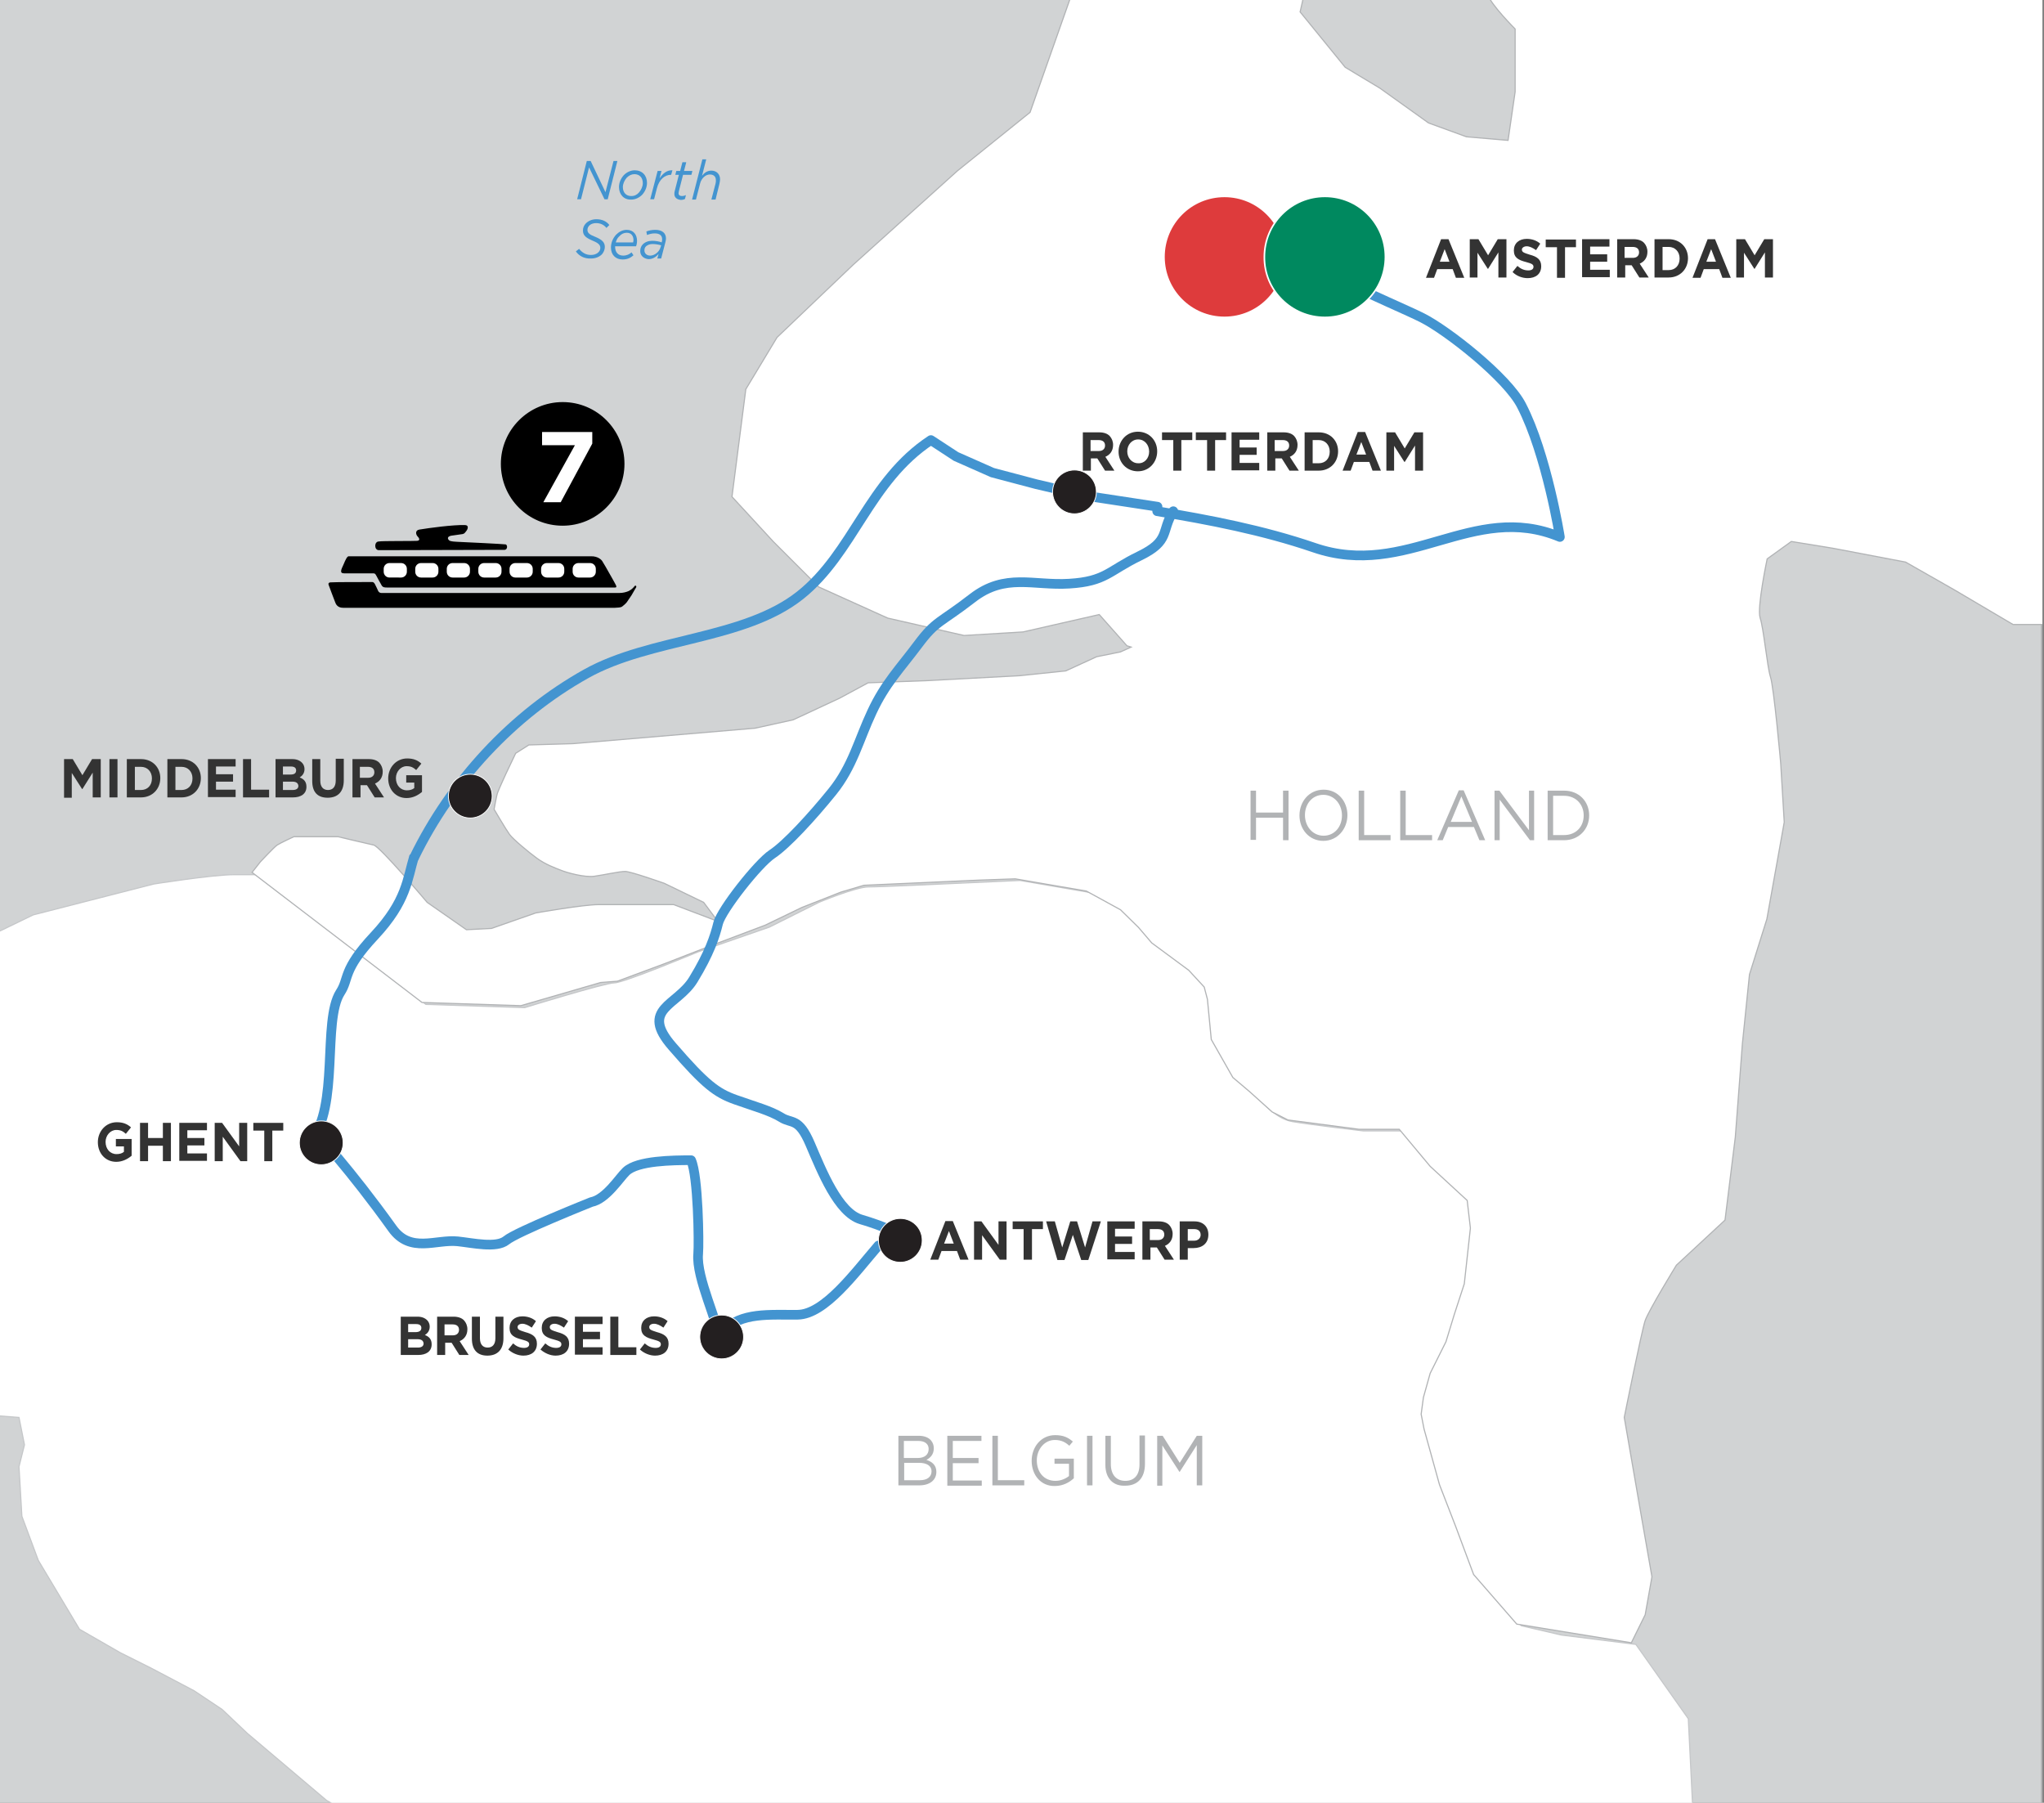 <?xml version="1.0" encoding="utf-8"?>
<!-- Generator: Adobe Illustrator 26.0.3, SVG Export Plug-In . SVG Version: 6.00 Build 0)  -->
<svg version="1.1" id="Layer_1" xmlns="http://www.w3.org/2000/svg" xmlns:xlink="http://www.w3.org/1999/xlink" x="0px" y="0px"
	 viewBox="0 0 635 560" style="enable-background:new 0 0 635 560;" xml:space="preserve">
<rect x="0" y="0" width="635" height="560" fill="#808080" stroke="none"/>
<style type="text/css">
	
		.st0{clip-path:url(#SVGID_00000046341624310596215240000001734939911202506934_);fill:#D1D3D4;stroke:#B1B3B5;stroke-width:0.96;}
	.st1{clip-path:url(#SVGID_00000046341624310596215240000001734939911202506934_);fill:#FFFFFF;stroke:#C5C7C9;stroke-width:0.35;}
	.st2{clip-path:url(#SVGID_00000046341624310596215240000001734939911202506934_);fill:#FFFFFF;stroke:#B1B3B5;stroke-width:0.35;}
	.st3{clip-path:url(#SVGID_00000046341624310596215240000001734939911202506934_);fill:#FFFFFF;stroke:#C5C7C9;stroke-width:0.45;}
	
		.st4{clip-path:url(#SVGID_00000046341624310596215240000001734939911202506934_);fill:none;stroke:#4394D0;stroke-width:3;stroke-miterlimit:10;}
	
		.st5{clip-path:url(#SVGID_00000046341624310596215240000001734939911202506934_);fill:none;stroke:#4394D0;stroke-width:3;stroke-linecap:round;stroke-linejoin:round;stroke-miterlimit:10;}
	.st6{clip-path:url(#SVGID_00000046341624310596215240000001734939911202506934_);}
	.st7{fill:#333333;}
	.st8{fill:#B1B3B5;}
	.st9{clip-path:url(#SVGID_00000046341624310596215240000001734939911202506934_);fill:#231F20;stroke:#FFFFFF;stroke-width:0.25;}
	.st10{fill:#FFFFFF;}
	.st11{stroke:#000000;stroke-width:0.6;}
	.st12{fill:#4394D0;}
	.st13{fill:#DE3B3C;stroke:#FFFFFF;stroke-width:0.5;stroke-miterlimit:10;}
	.st14{fill:#00895F;stroke:#FFFFFF;stroke-width:0.5;stroke-miterlimit:10;}
</style>
<g>
	<defs>
		<rect id="SVGID_1_" x="-0.5" width="635" height="560"/>
	</defs>
	<clipPath id="SVGID_00000032619281896477474090000016158241937898490241_">
		<use xlink:href="#SVGID_1_"  style="overflow:visible;"/>
	</clipPath>
	
		<rect x="-0.5" y="-6.4" style="clip-path:url(#SVGID_00000032619281896477474090000016158241937898490241_);fill:#D1D3D4;stroke:#B1B3B5;stroke-width:0.96;" width="635" height="570.8"/>
	
		<path id="Belgium_1_" style="clip-path:url(#SVGID_00000032619281896477474090000016158241937898490241_);fill:#FFFFFF;stroke:#C5C7C9;stroke-width:0.35;" d="
		M10.3,284.2l37.5-9.6c0,0,18.3-2.9,25-2.9c6.7,0,6.7,0,6.7,0l8.6,6.7l25.9,19.2l18.3,14.4l30.7,1c0,0,25-7.7,27.9-7.7
		c2.9,0,25.9-9.6,25.9-9.6L239,288l15.4-7.7c0,0,11.5-4.8,15.4-4.8c3.8,0,25-1,25-1l22.1-1l22.1,3.8l10.6,5.8c0,0,4.8,5.8,7.7,8.6
		c2.9,2.9,11.5,8.6,14.4,11.5c2.9,2.9,3.9,2.9,4.8,7.7c1,4.8,0,10.6,2.9,15.4c2.9,4.8,4.8,9.6,8.7,12.5c3.8,2.9,7.7,8.6,13.4,9.6
		c5.8,1,22.1,2.9,22.1,2.9h12.5l9.6,11.5l11.5,10.6l1,8.6l-1.9,17.3l-4.8,16.3c0,0-3.9,5.8-5.8,11.5c-1.9,5.8-3.8,11.5-1.9,17.3
		c1.9,5.8,3.8,14.4,4.8,17.3c1,2.9,5.8,14.4,5.8,14.4l4.8,13.5l13.4,15.4l12.5,2.9l23.1,2.9l16.3,23.1l1.9,38.4l6.7,15.4l5.8,17.3
		l-2.9,21.1l-13.4,21.1l-24,32.7h-24l-8.6,2.9l-16.3,9.6l-17.3,6.7l-7.7,15.4l-17.3,28.8l1.9,14.4l3.9,23l1.9,9.6l-4.2,52.6
		l-30.7,2.4l-33-10.6l-10.6-14.1l-20.1-21.2L285.5,777l7.1-17.7L282,747.6l2.4-29.5l8.3-24.8l-2.4-15.3v-10.6l-20.1-2.4l-29.5,23.6
		l-15.3,18.9l-33-2.4L164,689.8l-2.7-8.4l-0.7-10.2l-1-40.2l-2-11.2l-2.3-14.4l-8.8-16.7l-2.3-2.9l-17.9-12.8l-24.8-13.7l-24.7-20.9
		l-7.8-7.4l-8.7-5.8L47,518.2l-9.6-4.8l-12.7-7.3l-12.8-21.4l-5.1-13.7l-0.9-15.4l1.7-6.8l-1.7-8.5l-34.2-2.6l-15.4-6l-14.5-13.7
		l-6.8-9.4l-4.3-17.9L-68,370l1-9.8l2.7-18.4l0.9-7.5V324l1.1-6l1-5.1l2.7-1.6l5.1-1.8l21.3-7.6l19.9-7.6L0.4,289L10.3,284.2z"/>
	
		<path id="Netherlands_1_" style="clip-path:url(#SVGID_00000032619281896477474090000016158241937898490241_);fill:#FFFFFF;stroke:#B1B3B5;stroke-width:0.35;" d="
		M350.1,200.6l-8.6-9.7l-23.7,5.4l-18.3,1.1l-23.7-5.4l-21.5-9.7l-14-14l-12.9-14l4.3-33.4l9.7-16.1l23.7-22.6l32.3-29.1L320,34.9
		l12.9-36.6l17.2-49.5l11.8-30.1l18.3-36.6l11.8-21.5l24.8-5.4l9.7,1.1l4.3,15.1l1.1,9.7l9.7,8.6l9.7,14v8.6l-2.1,8.6h-12.9
		l-12.9,4.3l-7.5,6.5l-6.4,21.5l-1.1,22.6L406.1-6l-2.2,9.7l14,17.2l10.8,6.5l15.1,10.8l11.8,4.3l12.9,1.1l2.2-15.1V9
		c0,0-7.5-7.5-8.6-10.8c-1.1-3.2-5.4-12.9-5.4-12.9v-12.9l5.4-2.1h7.5l23.7-15.1l4.3-16.1l5.4-25.8l8.6-15.1l6.5-10.8
		c0,0,2.1-7.5-1.1-8.6c-3.2-1.1-18.3-3.2-18.3-3.2l-8.6-3.2l-2.1-9.7l2.1-20.5l-2.1-21.5l2.1-16.1l7.5-15.1l11.8-14l15.1-14
		l19.4-11.8l22.6-7.5l19.4-7.5h20.4l15.1-1.1l16.1,5.4l12.9,7.5l10.8,1.1l9.7-6.5l11.8-5.4l16.1-1.1h28l14,3.2l15.1,7.5l8.6,4.3
		l8.6,9.7l11.8,16.1l7.5,18.3v14l-9.7,26.9l-12.9,36.6l-10.8,21.5l-7.5,26.9l-5.4,20.4l-15.1,9.7l-18.3,8.6l-14,8.6l-4.3,6.5v15.1
		l4.3,14l21.5,12.9l23.7,15.1l8.6,6.4l-1.1,14l-7.5,15.1l-9.7,16.1l-14,17.2l-15.1,8.6c0,0-11.8,4.3-15.1,8.6
		c-3.2,4.3-9.7,12.9-9.7,12.9l-6.5,19.4l-9.7,18.3l-4.3,9.7l-7.5,12.9l-16.1,4.3h-10.8l-18.3-10.8l-15.1-8.6l-22.6-4.3l-12.9-2.1
		l-7.5,5.4c0,0-3.2,15.1-2.2,18.3c1.1,3.2,2.2,15.1,3.2,18.3c1.1,3.2,3.2,26.9,3.2,26.9l1.1,18.3l-5.4,30.1l-5.4,17.2l-2.2,21.5
		l-2.2,29l-3.2,25.8l-15.1,14c0,0-8.6,14-9.7,17.2c-1.1,3.2-6.5,30.1-6.5,30.1l5.4,31.2l3.2,18.3l-2.1,11.8l-4.3,8.7l-35.6-5.8
		l-13.4-15.4l-5.6-15l-5-12.9l-4.8-17.3l-0.9-4.6l0.7-5.2l2.1-7.5l4.9-9.8l2.6-8.5l3.1-9.5l1.9-17.3l-1-8.6l-11.5-10.6l-9.6-11.5
		h-12.5l-22.1-2.9l-4.9-2.5l-7-6.3l-5.2-4.4l-6.7-11.8l-1.2-12.5l-1-3.8l-4.8-5.2l-11.5-8.5l-4.1-4.8l-5.6-5.5l-10.6-5.8l-22.1-3.8
		l-11.3,0.4l-35.7,1.6l-7.1,2.1l-12.2,4.8l-11.4,5.5l-16.7,6.3l-14.4,5.6l-14.8,5.5l-5.2,0.4l-24.8,7.2l-30.7-1l-52.8-40.4l2.6-3.3
		c0,0,4.1-4.4,5.2-5.2c1.1-0.7,5.2-2.6,5.2-2.6H105c0,0,9.2,2.2,11.1,2.6c1.9,0.4,16.6,17.8,16.6,17.8l12.2,8.5l7.8-0.4l13.7-4.8
		c0,0,14.8-2.6,19.6-2.6c4.8,0,23.3,0,23.3,0l13.7,5.2l-4.4-5.9l-12.2-5.9c0,0-10.4-3.7-12.2-3.7c-1.8,0-6.7,1.1-9.6,1.5
		c-3,0.4-8.5-1.1-10.4-1.9c-1.8-0.7-4.8-1.8-7.4-3.7c-2.6-1.9-7.4-5.9-8.5-7.4c-1.1-1.5-4.8-7.8-4.8-7.8s0.7-4.1,1.1-5.2
		c0.4-1.1,2.6-5.9,2.6-5.9l3-6.3l4.1-2.6l13.7-0.4l56.6-4.8l11.8-2.6l14.4-6.7l8.9-4.8l18.9-0.7l28.1-1.5l14.4-1.5l9.6-4.4l7.4-1.5
		l3.3-1.5L350.1,200.6z"/>
	
		<polygon id="Netherlands_Island_1_1_" style="clip-path:url(#SVGID_00000032619281896477474090000016158241937898490241_);fill:#FFFFFF;stroke:#C5C7C9;stroke-width:0.45;" points="
		438.5,-244.6 417.9,-216.4 388.9,-189.9 371.8,-156.5 406.8,-171.9 424.8,-205.3 440.2,-216.4 447.9,-234.3 442.7,-248.8 	"/>
	
		<path style="clip-path:url(#SVGID_00000032619281896477474090000016158241937898490241_);fill:none;stroke:#4394D0;stroke-width:3;stroke-miterlimit:10;" d="
		M540.8,186.8"/>
	
		<path style="clip-path:url(#SVGID_00000032619281896477474090000016158241937898490241_);fill:none;stroke:#4394D0;stroke-width:3;stroke-linecap:round;stroke-linejoin:round;stroke-miterlimit:10;" d="
		M223.3,415.6c0.1-4.3-7.1-18.7-6.4-26.1c0.3-3.2,0-24.3-2.2-29.1c-5.6,0-16.7,0.1-20.2,3.5c-2.1,2-6.2,8.6-10.8,9.5
		c0,0-23.3,9.3-26.4,11.9c-3.1,2.5-10.4,0.8-15.1,0.3c-6.8-0.7-14.7,3.8-20.3-4c-13.1-18.3-23.8-29.8-23.8-29.8"/>
	
		<path style="clip-path:url(#SVGID_00000032619281896477474090000016158241937898490241_);fill:none;stroke:#4394D0;stroke-width:3;stroke-linecap:round;stroke-linejoin:round;stroke-miterlimit:10;" d="
		M359.5,158.8c16.3,2.7,32.9,5.9,48.7,11.3c29,10,49.3-14.6,76.4-3.3c0,0-4.1-25.7-11.9-40.8c-4.4-8.7-23.1-23.4-30.9-27.3
		c-3.7-1.9-15.9-7.1-27.9-12.9"/>
	
		<path style="clip-path:url(#SVGID_00000032619281896477474090000016158241937898490241_);fill:none;stroke:#4394D0;stroke-width:3;stroke-linecap:round;stroke-linejoin:round;stroke-miterlimit:10;" d="
		M223.2,414.8c0.6-0.7,1-0.8,1.5-1.3c5.4-6,14.6-5,23.1-5.1c8.4-0.1,17.7-12.9,25.1-21.5"/>
	
		<path style="clip-path:url(#SVGID_00000032619281896477474090000016158241937898490241_);fill:none;stroke:#4394D0;stroke-width:3;stroke-miterlimit:10;" d="
		M96.5,354.4c9-10.3,3.6-37.3,9.2-46.1c2.9-4.4,0.5-6.8,10.6-17.6c10.1-10.8,10.2-17.6,12.4-24.8"/>
	
		<path style="clip-path:url(#SVGID_00000032619281896477474090000016158241937898490241_);fill:none;stroke:#4394D0;stroke-width:3;stroke-linecap:round;stroke-linejoin:round;stroke-miterlimit:10;" d="
		M128.7,266.3c11.5-23.6,30.5-44.2,53.4-57c20-11.2,49-10.5,66.5-24.4c16.6-13.2,21.3-35.5,40.6-48.2l0,0l7.8,5.1l11.3,5l13.6,3.6
		l15.4,3.6l22.3,3.4"/>
	
		<path style="clip-path:url(#SVGID_00000032619281896477474090000016158241937898490241_);fill:none;stroke:#4394D0;stroke-width:3;stroke-linecap:round;stroke-linejoin:round;stroke-miterlimit:10;" d="
		M364.5,158.8c-3.9,6.3-0.8,9.2-10.5,13.9s-10.5,7.9-21.8,8.6c-11.2,0.7-19.9-3.4-30.1,4.5c-10.2,7.9-11.3,6.9-16.9,14.4
		c-5.6,7.5-10.2,12.1-14.3,20.9c-4.1,8.7-6,17-12.3,24.8c-6.3,7.8-14.3,16.5-18.7,19.4s-15.8,17.4-16.8,21.5
		c-1,4.1-2.7,9.3-7.7,17.5s-16.8,9-6.5,20.8c10.2,11.8,13.7,14.4,19.6,16.5c5.9,2.1,10.8,3.4,14.2,5.5c3.3,2.1,5.4-0.1,9,8.3
		s8.7,21.3,15.8,23.4c7.1,2.1,10.9,4.1,10.9,4.1"/>
	<g style="clip-path:url(#SVGID_00000032619281896477474090000016158241937898490241_);">
		<g>
			<path class="st7" d="M447.7,74.3h2.3l4.9,12h-2.6l-1-2.7h-4.8l-1,2.7h-2.5L447.7,74.3z M450.3,81.3l-1.5-3.9l-1.5,3.9H450.3z"/>
			<path class="st7" d="M456.6,74.3h2.7l3,5l3-5h2.7v11.9h-2.5v-7.8l-3.2,5.1h-0.1l-3.2-5v7.7h-2.4V74.3z"/>
			<path class="st7" d="M469.9,84.5l1.5-1.9c1,0.9,2.1,1.4,3.4,1.4c1,0,1.6-0.4,1.6-1.1v0c0-0.7-0.4-1-2.3-1.5
				c-2.3-0.6-3.8-1.3-3.8-3.6v0c0-2.2,1.6-3.6,4-3.6c1.6,0,3.1,0.5,4.2,1.5l-1.3,2c-1-0.7-2-1.2-2.9-1.2s-1.5,0.5-1.5,1v0
				c0,0.8,0.5,1,2.4,1.6c2.3,0.6,3.6,1.5,3.6,3.6v0c0,2.4-1.7,3.7-4.2,3.7C473,86.4,471.2,85.8,469.9,84.5z"/>
			<path class="st7" d="M483.6,76.8h-3.4v-2.4h9.4v2.4h-3.4v9.5h-2.5V76.8z"/>
			<path class="st7" d="M491.5,74.3h8.5v2.3H494v2.4h5.3v2.3H494v2.5h6.1v2.3h-8.6V74.3z"/>
			<path class="st7" d="M502.3,74.3h5.2c1.4,0,2.6,0.4,3.3,1.2c0.6,0.7,1,1.6,1,2.7v0c0,1.9-1,3.1-2.4,3.7l2.8,4.3h-2.9l-2.4-3.8h-2
				v3.8h-2.5V74.3z M507.3,80.1c1.2,0,1.9-0.7,1.9-1.7v0c0-1.1-0.7-1.7-2-1.7h-2.5v3.4H507.3z"/>
			<path class="st7" d="M514,74.3h4.4c3.6,0,6,2.6,6,5.9v0c0,3.4-2.5,6-6,6H514V74.3z M516.5,76.7v7.2h1.9c2,0,3.4-1.4,3.4-3.6v0
				c0-2.1-1.4-3.6-3.4-3.6H516.5z"/>
			<path class="st7" d="M530.5,74.3h2.3l4.9,12h-2.6l-1-2.7h-4.8l-1,2.7h-2.5L530.5,74.3z M533.1,81.3l-1.5-3.9l-1.5,3.9H533.1z"/>
			<path class="st7" d="M539.4,74.3h2.7l3,5l3-5h2.7v11.9h-2.5v-7.8l-3.2,5.1H545l-3.2-5v7.7h-2.4V74.3z"/>
		</g>
	</g>
	<g style="clip-path:url(#SVGID_00000032619281896477474090000016158241937898490241_);">
		<g>
			<path class="st7" d="M336.3,134.3h5.2c1.4,0,2.6,0.4,3.3,1.2c0.6,0.7,1,1.6,1,2.7v0c0,1.9-1,3.1-2.4,3.7l2.8,4.3h-2.9l-2.4-3.8
				h-2v3.8h-2.5V134.3z M341.4,140.1c1.2,0,1.9-0.7,1.9-1.7v0c0-1.1-0.7-1.7-2-1.7h-2.5v3.4H341.4z"/>
			<path class="st7" d="M347.5,140.3L347.5,140.3c0-3.4,2.5-6.2,6-6.2c3.5,0,6,2.7,6,6.1v0c0,3.4-2.5,6.2-6,6.2
				C350,146.4,347.5,143.7,347.5,140.3z M357,140.3L357,140.3c0-2.1-1.4-3.8-3.4-3.8s-3.4,1.7-3.4,3.7v0c0,2,1.4,3.7,3.4,3.7
				C355.6,144,357,142.3,357,140.3z"/>
			<path class="st7" d="M364.4,136.7H361v-2.4h9.4v2.4h-3.4v9.5h-2.5V136.7z"/>
			<path class="st7" d="M374.9,136.7h-3.4v-2.4h9.4v2.4h-3.4v9.5h-2.5V136.7z"/>
			<path class="st7" d="M382.7,134.3h8.5v2.3h-6.1v2.4h5.3v2.3h-5.3v2.5h6.1v2.3h-8.6V134.3z"/>
			<path class="st7" d="M393.6,134.3h5.2c1.4,0,2.6,0.4,3.3,1.2c0.6,0.7,1,1.6,1,2.7v0c0,1.9-1,3.1-2.4,3.7l2.8,4.3h-2.9l-2.4-3.8
				h-2v3.8h-2.5V134.3z M398.6,140.1c1.2,0,1.9-0.7,1.9-1.7v0c0-1.1-0.7-1.7-2-1.7h-2.5v3.4H398.6z"/>
			<path class="st7" d="M405.3,134.3h4.4c3.6,0,6,2.6,6,5.9v0c0,3.4-2.5,6-6,6h-4.4V134.3z M407.8,136.7v7.2h1.9
				c2,0,3.4-1.4,3.4-3.6v0c0-2.1-1.4-3.6-3.4-3.6H407.8z"/>
			<path class="st7" d="M421.8,134.2h2.3l4.9,12h-2.6l-1-2.7h-4.8l-1,2.7h-2.5L421.8,134.2z M424.4,141.2l-1.5-3.9l-1.5,3.9H424.4z"
				/>
			<path class="st7" d="M430.7,134.3h2.7l3,5l3-5h2.7v11.9h-2.5v-7.8l-3.2,5.1h-0.1l-3.2-5v7.7h-2.4V134.3z"/>
		</g>
	</g>
	<g style="clip-path:url(#SVGID_00000032619281896477474090000016158241937898490241_);">
		<g>
			<path class="st7" d="M19.9,235.8h2.7l3,5l3-5h2.7v11.9h-2.5V240l-3.2,5.1h-0.1l-3.2-5v7.7h-2.4V235.8z"/>
			<path class="st7" d="M34,235.8h2.5v11.9H34V235.8z"/>
			<path class="st7" d="M39.4,235.8h4.4c3.6,0,6,2.6,6,5.9v0c0,3.4-2.5,6-6,6h-4.4V235.8z M41.9,238.2v7.2h1.9c2,0,3.4-1.4,3.4-3.6
				v0c0-2.1-1.4-3.6-3.4-3.6H41.9z"/>
			<path class="st7" d="M52,235.8h4.4c3.6,0,6,2.6,6,5.9v0c0,3.4-2.5,6-6,6H52V235.8z M54.5,238.2v7.2h1.9c2,0,3.4-1.4,3.4-3.6v0
				c0-2.1-1.4-3.6-3.4-3.6H54.5z"/>
			<path class="st7" d="M64.7,235.8h8.5v2.3h-6.1v2.4h5.3v2.3h-5.3v2.5h6.1v2.3h-8.6V235.8z"/>
			<path class="st7" d="M75.5,235.8H78v9.5h5.6v2.4h-8.1V235.8z"/>
			<path class="st7" d="M85.5,235.8h5.3c1.3,0,2.3,0.4,3,1.1c0.5,0.5,0.8,1.2,0.8,2v0c0,1.3-0.7,2.1-1.5,2.6
				c1.3,0.5,2.1,1.3,2.1,2.9v0c0,2.2-1.7,3.3-4.2,3.3h-5.4V235.8z M92,239.3c0-0.8-0.6-1.2-1.6-1.2h-2.5v2.5h2.3
				C91.3,240.6,92,240.3,92,239.3L92,239.3z M90.8,242.8h-2.9v2.6h3c1.1,0,1.8-0.4,1.8-1.3v0C92.6,243.3,92.1,242.8,90.8,242.8z"/>
			<path class="st7" d="M97,242.6v-6.8h2.5v6.7c0,1.9,0.9,2.9,2.4,2.9c1.5,0,2.4-1,2.4-2.9v-6.8h2.5v6.7c0,3.6-1.9,5.4-5,5.4
				S97,246.1,97,242.6z"/>
			<path class="st7" d="M109.4,235.8h5.2c1.4,0,2.6,0.4,3.3,1.2c0.6,0.7,1,1.6,1,2.7v0c0,1.9-1,3.1-2.4,3.7l2.8,4.3h-2.9l-2.4-3.8
				h-2v3.8h-2.5V235.8z M114.4,241.6c1.2,0,1.9-0.7,1.9-1.7v0c0-1.1-0.7-1.7-2-1.7h-2.5v3.4H114.4z"/>
			<path class="st7" d="M120.6,241.8L120.6,241.8c0-3.4,2.5-6.2,5.9-6.2c2,0,3.3,0.6,4.4,1.6l-1.6,2c-0.9-0.8-1.6-1.2-3-1.2
				c-1.8,0-3.3,1.7-3.3,3.7v0c0,2.2,1.4,3.8,3.4,3.8c0.9,0,1.7-0.2,2.3-0.7v-1.7h-2.5v-2.3h4.9v5.2c-1.2,1-2.8,1.9-4.8,1.9
				C123,247.9,120.6,245.3,120.6,241.8z"/>
		</g>
	</g>
	<g style="clip-path:url(#SVGID_00000032619281896477474090000016158241937898490241_);">
		<g>
			<g>
				<g>
					<path class="st7" d="M30.4,354.8L30.4,354.8c0-3.4,2.5-6.2,5.9-6.2c2,0,3.3,0.6,4.4,1.6l-1.6,2c-0.9-0.8-1.6-1.2-3-1.2
						c-1.8,0-3.3,1.7-3.3,3.7v0c0,2.2,1.4,3.8,3.4,3.8c0.9,0,1.7-0.2,2.3-0.7v-1.7h-2.5v-2.3h4.9v5.2c-1.2,1-2.8,1.9-4.8,1.9
						C32.8,360.9,30.4,358.3,30.4,354.8z"/>
					<path class="st7" d="M43.6,348.8H46v4.7h4.6v-4.7h2.5v11.9h-2.5v-4.8H46v4.8h-2.5V348.8z"/>
					<path class="st7" d="M55.8,348.8h8.5v2.3h-6.1v2.4h5.3v2.3h-5.3v2.5h6.1v2.3h-8.6V348.8z"/>
					<path class="st7" d="M66.7,348.8H69l5.3,7.3v-7.3h2.5v11.9h-2.1l-5.5-7.6v7.6h-2.5V348.8z"/>
					<path class="st7" d="M82.1,351.2h-3.4v-2.4H88v2.4h-3.4v9.5h-2.5V351.2z"/>
				</g>
			</g>
		</g>
	</g>
	<g style="clip-path:url(#SVGID_00000032619281896477474090000016158241937898490241_);">
		<g>
			<path class="st7" d="M293.7,379.3h2.3l4.9,12h-2.6l-1-2.7h-4.8l-1,2.7h-2.5L293.7,379.3z M296.3,386.3l-1.5-3.9l-1.5,3.9H296.3z"
				/>
			<path class="st7" d="M302.6,379.4h2.3l5.3,7.3v-7.3h2.5v11.9h-2.1l-5.5-7.6v7.6h-2.5V379.4z"/>
			<path class="st7" d="M318,381.8h-3.4v-2.4h9.4v2.4h-3.4v9.5H318V381.8z"/>
			<path class="st7" d="M325,379.4h2.7l2.3,8.1l2.5-8.1h2.1l2.5,8.1l2.3-8.1h2.6l-3.9,12h-2.2l-2.6-7.8l-2.6,7.8h-2.2L325,379.4z"/>
			<path class="st7" d="M344,379.4h8.5v2.3h-6.1v2.4h5.3v2.3h-5.3v2.5h6.1v2.3H344V379.4z"/>
			<path class="st7" d="M354.8,379.4h5.2c1.4,0,2.6,0.4,3.3,1.2c0.6,0.7,1,1.6,1,2.7v0c0,1.9-1,3.1-2.4,3.7l2.8,4.3h-2.9l-2.4-3.8
				h-2v3.8h-2.5V379.4z M359.8,385.2c1.2,0,1.9-0.7,1.9-1.7v0c0-1.1-0.7-1.7-2-1.7h-2.5v3.4H359.8z"/>
			<path class="st7" d="M366.5,379.4h4.6c2.7,0,4.3,1.7,4.3,4.1v0c0,2.8-2,4.2-4.6,4.2H369v3.6h-2.5V379.4z M371,385.4
				c1.2,0,2-0.8,2-1.8v0c0-1.2-0.8-1.8-2-1.8H369v3.6H371z"/>
		</g>
	</g>
	<g style="clip-path:url(#SVGID_00000032619281896477474090000016158241937898490241_);">
		<g>
			<path class="st8" d="M388.5,245.6h1.7v6.8h8.4v-6.8h1.7V261h-1.7V254h-8.4v6.9h-1.7V245.6z"/>
			<path class="st8" d="M403.7,253.3L403.7,253.3c0-4.3,3-8,7.5-8c4.5,0,7.4,3.7,7.4,7.9v0c0,4.2-3,8-7.5,8
				C406.7,261.2,403.7,257.6,403.7,253.3z M416.9,253.3L416.9,253.3c0-3.5-2.4-6.4-5.8-6.4s-5.7,2.8-5.7,6.3v0
				c0,3.5,2.4,6.4,5.8,6.4S416.9,256.8,416.9,253.3z"/>
			<path class="st8" d="M422.1,245.6h1.7v13.8h8.2v1.6h-9.9V245.6z"/>
			<path class="st8" d="M435,245.6h1.7v13.8h8.2v1.6H435V245.6z"/>
			<path class="st8" d="M453.2,245.5h1.5l6.7,15.5h-1.8l-1.7-4.1h-8l-1.7,4.1h-1.7L453.2,245.5z M457.3,255.3l-3.3-7.9l-3.3,7.9
				H457.3z"/>
			<path class="st8" d="M464.3,245.6h1.5l9.2,12.3v-12.3h1.6V261h-1.3l-9.4-12.6V261h-1.6V245.6z"/>
			<path class="st8" d="M480.8,245.6h5.1c4.6,0,7.8,3.3,7.8,7.7v0c0,4.3-3.2,7.7-7.8,7.7h-5.1V245.6z M482.5,247.2v12.2h3.4
				c3.7,0,6.1-2.6,6.1-6.1v0c0-3.4-2.4-6.1-6.1-6.1H482.5z"/>
		</g>
	</g>
	<g style="clip-path:url(#SVGID_00000032619281896477474090000016158241937898490241_);">
		<g>
			<path class="st8" d="M279.2,446h6.2c1.7,0,3,0.5,3.8,1.4c0.6,0.7,0.9,1.5,0.9,2.5v0c0,2-1.2,3-2.3,3.6c1.7,0.5,3.1,1.6,3.1,3.7v0
				c0,2.6-2.1,4.2-5.3,4.2h-6.5V446z M288.5,450.1c0-1.5-1.1-2.5-3.2-2.5h-4.5v5.3h4.3C287.2,452.9,288.5,451.9,288.5,450.1
				L288.5,450.1z M285.5,454.4h-4.6v5.4h4.9c2.2,0,3.6-1,3.6-2.8v0C289.4,455.4,288,454.4,285.5,454.4z"/>
			<path class="st8" d="M294.3,446h10.6v1.6H296v5.3h8v1.6h-8v5.4h9v1.6h-10.7V446z"/>
			<path class="st8" d="M308.3,446h1.7v13.8h8.2v1.6h-9.9V446z"/>
			<path class="st8" d="M320.5,453.8L320.5,453.8c0-4.3,2.9-8,7.3-8c2.5,0,4,0.7,5.5,2l-1.1,1.3c-1.1-1-2.4-1.8-4.5-1.8
				c-3.2,0-5.6,2.9-5.6,6.3v0c0,3.7,2.2,6.4,5.8,6.4c1.7,0,3.2-0.7,4.2-1.5v-3.8h-4.5v-1.6h6v6.1c-1.4,1.3-3.4,2.4-5.9,2.4
				C323.4,461.7,320.5,458.2,320.5,453.8z"/>
			<path class="st8" d="M337.7,446h1.7v15.4h-1.7V446z"/>
			<path class="st8" d="M343.4,455v-9h1.7v8.8c0,3.3,1.7,5.2,4.5,5.2c2.7,0,4.4-1.7,4.4-5.1v-9h1.7v8.8c0,4.5-2.4,6.8-6.1,6.8
				C345.9,461.7,343.4,459.3,343.4,455z"/>
			<path class="st8" d="M359.5,446h1.7l5.3,8.4l5.3-8.4h1.7v15.4h-1.7v-12.5l-5.3,8.3h-0.1l-5.3-8.2v12.5h-1.6V446z"/>
		</g>
	</g>
	
		<path style="clip-path:url(#SVGID_00000032619281896477474090000016158241937898490241_);fill:#231F20;stroke:#FFFFFF;stroke-width:0.25;" d="
		M333.8,159.6c3.7,0,6.8-3,6.8-6.8s-3-6.8-6.8-6.8c-3.7,0-6.8,3-6.8,6.8S330.1,159.6,333.8,159.6z"/>
	
		<path style="clip-path:url(#SVGID_00000032619281896477474090000016158241937898490241_);fill:#231F20;stroke:#FFFFFF;stroke-width:0.25;" d="
		M146.1,254.1c3.7,0,6.8-3,6.8-6.8s-3-6.8-6.8-6.8c-3.7,0-6.8,3-6.8,6.8S142.4,254.1,146.1,254.1z"/>
	
		<path style="clip-path:url(#SVGID_00000032619281896477474090000016158241937898490241_);fill:#231F20;stroke:#FFFFFF;stroke-width:0.25;" d="
		M99.8,361.8c3.7,0,6.8-3,6.8-6.8s-3-6.8-6.8-6.8c-3.7,0-6.8,3-6.8,6.8S96.1,361.8,99.8,361.8z"/>
	
		<path style="clip-path:url(#SVGID_00000032619281896477474090000016158241937898490241_);fill:#231F20;stroke:#FFFFFF;stroke-width:0.25;" d="
		M279.7,392.1c3.7,0,6.8-3,6.8-6.8s-3-6.8-6.8-6.8c-3.7,0-6.8,3-6.8,6.8S275.9,392.1,279.7,392.1z"/>
	<g style="clip-path:url(#SVGID_00000032619281896477474090000016158241937898490241_);">
		<g>
			<path class="st7" d="M124.4,409h5.3c1.3,0,2.3,0.4,3,1.1c0.5,0.5,0.8,1.2,0.8,2v0c0,1.3-0.7,2.1-1.5,2.6c1.3,0.5,2.1,1.3,2.1,2.9
				v0c0,2.2-1.7,3.3-4.2,3.3h-5.4V409z M130.9,412.5c0-0.8-0.6-1.2-1.6-1.2h-2.5v2.5h2.3C130.2,413.8,130.9,413.4,130.9,412.5
				L130.9,412.5z M129.7,416h-2.9v2.6h3c1.1,0,1.8-0.4,1.8-1.3v0C131.5,416.5,131,416,129.7,416z"/>
			<path class="st7" d="M135.7,409h5.2c1.4,0,2.6,0.4,3.3,1.2c0.6,0.7,1,1.6,1,2.7v0c0,1.9-1,3.1-2.4,3.7l2.8,4.3h-2.9l-2.4-3.8h-2
				v3.8h-2.5V409z M140.7,414.8c1.2,0,1.9-0.7,1.9-1.7v0c0-1.1-0.7-1.7-2-1.7h-2.5v3.4H140.7z"/>
			<path class="st7" d="M146.6,415.8V409h2.5v6.7c0,1.9,0.9,2.9,2.4,2.9s2.4-1,2.4-2.9V409h2.5v6.7c0,3.6-1.9,5.4-5,5.4
				S146.6,419.3,146.6,415.8z"/>
			<path class="st7" d="M157.9,419.2l1.5-1.9c1,0.9,2.1,1.4,3.4,1.4c1,0,1.6-0.4,1.6-1.1v0c0-0.7-0.4-1-2.3-1.5
				c-2.3-0.6-3.8-1.3-3.8-3.6v0c0-2.2,1.6-3.6,4-3.6c1.6,0,3.1,0.5,4.2,1.5l-1.3,2c-1-0.7-2-1.2-2.9-1.2c-1,0-1.5,0.5-1.5,1v0
				c0,0.8,0.5,1,2.4,1.6c2.3,0.6,3.6,1.5,3.6,3.6v0c0,2.4-1.7,3.7-4.2,3.7C161,421.1,159.2,420.4,157.9,419.2z"/>
			<path class="st7" d="M167.9,419.2l1.5-1.9c1,0.9,2.1,1.4,3.4,1.4c1,0,1.6-0.4,1.6-1.1v0c0-0.7-0.4-1-2.3-1.5
				c-2.3-0.6-3.8-1.3-3.8-3.6v0c0-2.2,1.6-3.6,4-3.6c1.6,0,3.1,0.5,4.2,1.5l-1.3,2c-1-0.7-2-1.2-2.9-1.2c-1,0-1.5,0.5-1.5,1v0
				c0,0.8,0.5,1,2.4,1.6c2.3,0.6,3.6,1.5,3.6,3.6v0c0,2.4-1.7,3.7-4.2,3.7C171,421.1,169.3,420.4,167.9,419.2z"/>
			<path class="st7" d="M178.7,409h8.5v2.3h-6.1v2.4h5.3v2.3h-5.3v2.5h6.1v2.3h-8.6V409z"/>
			<path class="st7" d="M189.6,409h2.5v9.5h5.6v2.4h-8.1V409z"/>
			<path class="st7" d="M198.8,419.2l1.5-1.9c1,0.9,2.1,1.4,3.4,1.4c1,0,1.6-0.4,1.6-1.1v0c0-0.7-0.4-1-2.3-1.5
				c-2.3-0.6-3.8-1.3-3.8-3.6v0c0-2.2,1.6-3.6,4-3.6c1.6,0,3.1,0.5,4.2,1.5l-1.3,2c-1-0.7-2-1.2-2.9-1.2c-1,0-1.5,0.5-1.5,1v0
				c0,0.8,0.5,1,2.4,1.6c2.3,0.6,3.6,1.5,3.6,3.6v0c0,2.4-1.7,3.7-4.2,3.7C201.9,421.1,200.1,420.4,198.8,419.2z"/>
		</g>
	</g>
	
		<path style="clip-path:url(#SVGID_00000032619281896477474090000016158241937898490241_);fill:#231F20;stroke:#FFFFFF;stroke-width:0.25;" d="
		M224.2,422.1c3.7,0,6.8-3,6.8-6.8c0-3.7-3-6.8-6.8-6.8c-3.7,0-6.8,3-6.8,6.8C217.4,419.1,220.5,422.1,224.2,422.1z"/>
	<g style="clip-path:url(#SVGID_00000032619281896477474090000016158241937898490241_);">
		<g>
			<path d="M115.7,180.8c0.3,0,0.6,0.3,0.8,0.7c0.4,0.7,0.7,1.5,1,2.1c0.2,0.4,0.6,0.6,1,0.6c0,0,73.9,0,73.9,0
				c1.2,0,2.2-0.3,2.9-0.6c1-0.5,1.5-1.1,1.9-1.6c0.1-0.1,0.3-0.1,0.4,0c0.1,0.1,0.1,0.4,0,0.5c-0.1,0.1-0.8,1.4-1.4,2.4
				c-0.5,0.8-1.4,2-1.5,2.2c-0.3,0.4-1,1-1.4,1.3c-0.6,0.4-1.3,0.3-2.3,0.4c-0.5,0-82.6,0-84.4,0c-1.8,0-2.3-1.2-2.5-1.8
				c-0.3-0.7-1.7-4.5-2-5.3c-0.2-0.6,0.2-0.8,0.6-0.8C104.2,180.8,111.6,180.8,115.7,180.8z"/>
			<path d="M106.9,178.1c-1.5,0-0.9-1.2-0.2-2.7c0.7-1.7,1.2-2.7,1.7-2.6l75.1,0c2.4-0.1,3.5,1.3,3.6,1.5c1.2,1.9,3.3,5.8,3.4,5.9
				c0.6,1.2,1.5,2.3,0.6,2.3l-70.9,0c-0.6,0-1.2,0-1.6-0.6c-0.5-0.8-1.3-2.4-1.7-3.1c-0.4-0.8-0.6-0.7-1.6-0.7H106.9z"/>
			<path d="M129.6,168c0.9-0.1,0.8-0.7,0.1-1.4c-0.6-0.7-0.7-1.9,0.6-2.1c3-0.5,10.4-1.5,14.1-1.4c1.4,0,0.9,1.3,0.5,1.8
				c-0.4,0.5-0.6,0.9-1.2,1c-0.5,0.1-2.9,0.4-3.5,0.5c-0.7,0.1-1.2,0.5-1,1c0.3,0.7,0.9,0.8,2.8,0.9c2.4,0.1,14.6,0.7,15,0.8
				c0.7,0,0.8,1.7-0.3,1.7l-39,0.1c-1.5,0-1.5-2.7,0-2.7C118.6,168,128.7,168.1,129.6,168z"/>
			<g>
				<path class="st10" d="M124.6,179.4c1,0,1.8-0.8,1.8-1.8v-0.9c0-1-0.8-1.8-1.8-1.8H121c-1,0-1.8,0.8-1.8,1.8v0.9
					c0,1,0.8,1.8,1.8,1.8H124.6z"/>
				<path class="st10" d="M122.9,177.1"/>
			</g>
			<g>
				<path class="st10" d="M134.4,179.4c1,0,1.8-0.8,1.8-1.8v-0.9c0-1-0.8-1.8-1.8-1.8h-3.6c-1,0-1.8,0.8-1.8,1.8v0.9
					c0,1,0.8,1.8,1.8,1.8H134.4z"/>
				<path class="st10" d="M132.6,177.2"/>
			</g>
			<g>
				<path class="st10" d="M144.2,179.4c1,0,1.8-0.8,1.8-1.8v-0.9c0-1-0.8-1.8-1.8-1.8h-3.6c-1,0-1.8,0.8-1.8,1.8v0.9
					c0,1,0.8,1.8,1.8,1.8H144.2z"/>
				<path class="st10" d="M142.4,177.1"/>
			</g>
			<g>
				<path class="st10" d="M154,179.4c1,0,1.8-0.8,1.8-1.8v-0.9c0-1-0.8-1.8-1.8-1.8h-3.6c-1,0-1.8,0.8-1.8,1.8v0.9
					c0,1,0.8,1.8,1.8,1.8H154z"/>
				<path class="st10" d="M152.2,177.1"/>
			</g>
			<g>
				<path class="st10" d="M163.7,179.4c1,0,1.8-0.8,1.8-1.8v-0.9c0-1-0.8-1.8-1.8-1.8h-3.6c-1,0-1.8,0.8-1.8,1.8v0.9
					c0,1,0.8,1.8,1.8,1.8H163.7z"/>
				<path class="st10" d="M161.9,177.1"/>
			</g>
			<g>
				<path class="st10" d="M173.5,179.4c1,0,1.8-0.8,1.8-1.8v-0.9c0-1-0.8-1.8-1.8-1.8h-3.6c-1,0-1.8,0.8-1.8,1.8v0.9
					c0,1,0.8,1.8,1.8,1.8H173.5z"/>
				<path class="st10" d="M171.7,177.1"/>
			</g>
			<g>
				<path class="st10" d="M183.3,179.4c1,0,1.8-0.8,1.8-1.8v-0.9c0-1-0.8-1.8-1.8-1.8h-3.6c-1,0-1.8,0.8-1.8,1.8v0.9
					c0,1,0.8,1.8,1.8,1.8H183.3z"/>
				<path class="st10" d="M181.5,177.1"/>
			</g>
		</g>
		<g>
			<g>
				<path class="st11" d="M174.8,163c10.4,0,18.9-8.5,18.9-18.9c0-10.4-8.4-18.9-18.9-18.9c-10.4,0-18.9,8.5-18.9,18.9
					C155.9,154.6,164.3,163,174.8,163z"/>
				<path class="st11" d="M232.5,146.3"/>
			</g>
			<g>
				<path class="st10" d="M178.6,138.3h-10.2v-4.1H184v3.6l-9.8,18.2h-5.4L178.6,138.3z"/>
			</g>
		</g>
	</g>
	<g style="clip-path:url(#SVGID_00000032619281896477474090000016158241937898490241_);">
		<g>
			<path class="st12" d="M182.3,50h1.2l4.6,9.7l2.5-9.7h1.2l-3,11.9h-1L183,52l-2.5,9.9h-1.2L182.3,50z"/>
			<path class="st12" d="M192.3,58.1c0-1.4,0.6-2.7,1.5-3.7c0.9-0.9,2.1-1.5,3.4-1.5c2.3,0,3.8,1.6,3.8,3.9c0,1.4-0.6,2.7-1.5,3.7
				c-0.9,0.9-2.1,1.5-3.4,1.5C193.8,62.1,192.3,60.4,192.3,58.1z M198.5,59.8c0.7-0.8,1.2-1.9,1.2-2.9c0-1.8-1.1-2.8-2.6-2.8
				c-0.9,0-1.7,0.4-2.4,1.1c-0.7,0.8-1.2,1.9-1.2,2.9c0,1.8,1.1,2.8,2.6,2.8C197.1,60.9,197.9,60.5,198.5,59.8z"/>
			<path class="st12" d="M204.3,53.1h1.2l-0.6,2.3c1-1.5,2.3-2.6,4-2.5l-0.4,1.4h-0.1c-1.8,0-3.6,1.4-4.3,4.1l-0.9,3.5h-1.2
				L204.3,53.1z"/>
			<path class="st12" d="M209.5,60.3c0-0.3,0-0.6,0.1-0.9l1.3-5.1h-1.1l0.3-1.2h1.2l0.7-2.7h1.2l-0.7,2.7h2.6l-0.3,1.2h-2.6
				l-1.3,5.1c0,0.2-0.1,0.5-0.1,0.6c0,0.6,0.4,0.9,1.1,0.9c0.4,0,0.8-0.1,1.2-0.3l-0.3,1.2c-0.4,0.2-0.8,0.3-1.3,0.3
				C210.4,62,209.5,61.4,209.5,60.3z"/>
			<path class="st12" d="M218.2,49.5h1.2l-1.3,5.1c0.7-0.9,1.6-1.6,2.9-1.6c1.6,0,2.7,1.1,2.7,2.7c0,0.4-0.1,0.9-0.2,1.4l-1.2,4.9
				H221l1.3-5c0.1-0.3,0.1-0.7,0.1-1c0-1.2-0.7-1.8-1.9-1.8c-1.3,0-2.6,1.2-3,2.8l-1.3,5H215L218.2,49.5z"/>
			<path class="st12" d="M178.9,78.1l1-0.8c1,1.2,2.1,1.9,3.7,1.9c1.6,0,2.9-0.9,2.9-2.2c0-0.9-0.6-1.5-2.3-2.2
				c-2.1-0.9-3.1-1.6-3.1-3.2c0-0.8,0.3-1.6,0.9-2.2c0.8-0.8,1.9-1.3,3.3-1.3c1.8,0,3.2,0.7,4,1.8l-0.9,0.9c-0.8-1-1.9-1.5-3.2-1.5
				c-1.7,0-2.7,1-2.7,2.1c0,1,0.7,1.5,2.5,2.2c1.9,0.8,2.9,1.6,2.9,3.1c0,0.9-0.4,1.7-0.9,2.3c-0.8,0.8-2,1.3-3.4,1.3
				C181.5,80.4,179.9,79.5,178.9,78.1z"/>
			<path class="st12" d="M191.1,76.3c0,0.1,0,0.2,0,0.4c0,1.6,0.9,2.7,2.5,2.7c1.1,0,1.9-0.4,2.6-1l0.6,0.9
				c-0.9,0.8-1.9,1.3-3.4,1.3c-2.2,0-3.6-1.5-3.6-3.7c0-1.5,0.6-2.9,1.6-4c0.9-0.9,2-1.5,3.3-1.5c2.1,0,3.2,1.5,3.2,3.4
				c0,0.6-0.1,1.2-0.3,1.7H191.1z M191.3,75.3h5.4c0-0.2,0.1-0.4,0.1-0.7c0-1.2-0.6-2.3-2.1-2.3c-0.9,0-1.7,0.4-2.3,1.1
				C191.8,73.9,191.5,74.6,191.3,75.3z"/>
			<path class="st12" d="M198.9,78c0-0.9,0.3-1.6,0.8-2.1c0.7-0.7,1.7-1.1,2.9-1.1c1.1,0,2.2,0.2,3,0.5l0-0.2
				c0.1-0.3,0.1-0.6,0.1-0.8c0-1.1-0.7-1.8-2.3-1.8c-0.9,0-1.6,0.2-2.4,0.5l-0.2-1.1c0.8-0.3,1.7-0.5,2.8-0.5c2.1,0,3.3,1,3.3,2.7
				c0,0.4-0.1,0.8-0.2,1.2l-1.3,5h-1.2l0.4-1.4c-0.8,0.9-1.8,1.6-3.1,1.6C200.1,80.4,198.9,79.5,198.9,78z M205.2,76.8l0.2-0.6
				c-0.7-0.2-1.7-0.4-2.7-0.4c-0.9,0-1.5,0.3-2,0.7c-0.4,0.4-0.5,0.8-0.5,1.3c0,0.9,0.7,1.6,1.8,1.6
				C203.3,79.4,204.8,78.3,205.2,76.8z"/>
		</g>
	</g>
	<g style="clip-path:url(#SVGID_00000032619281896477474090000016158241937898490241_);">
		<path class="st13" d="M380.4,98.6c10.4,0,18.8-8.4,18.8-18.8c0-10.4-8.4-18.8-18.8-18.8c-10.4,0-18.8,8.4-18.8,18.8
			C361.6,90.2,370,98.6,380.4,98.6z"/>
	</g>
	<g style="clip-path:url(#SVGID_00000032619281896477474090000016158241937898490241_);">
		<path class="st14" d="M411.6,98.6c10.4,0,18.8-8.4,18.8-18.8c0-10.4-8.4-18.8-18.8-18.8c-10.4,0-18.8,8.4-18.8,18.8
			C392.7,90.2,401.2,98.6,411.6,98.6z"/>
	</g>
</g>
</svg>
